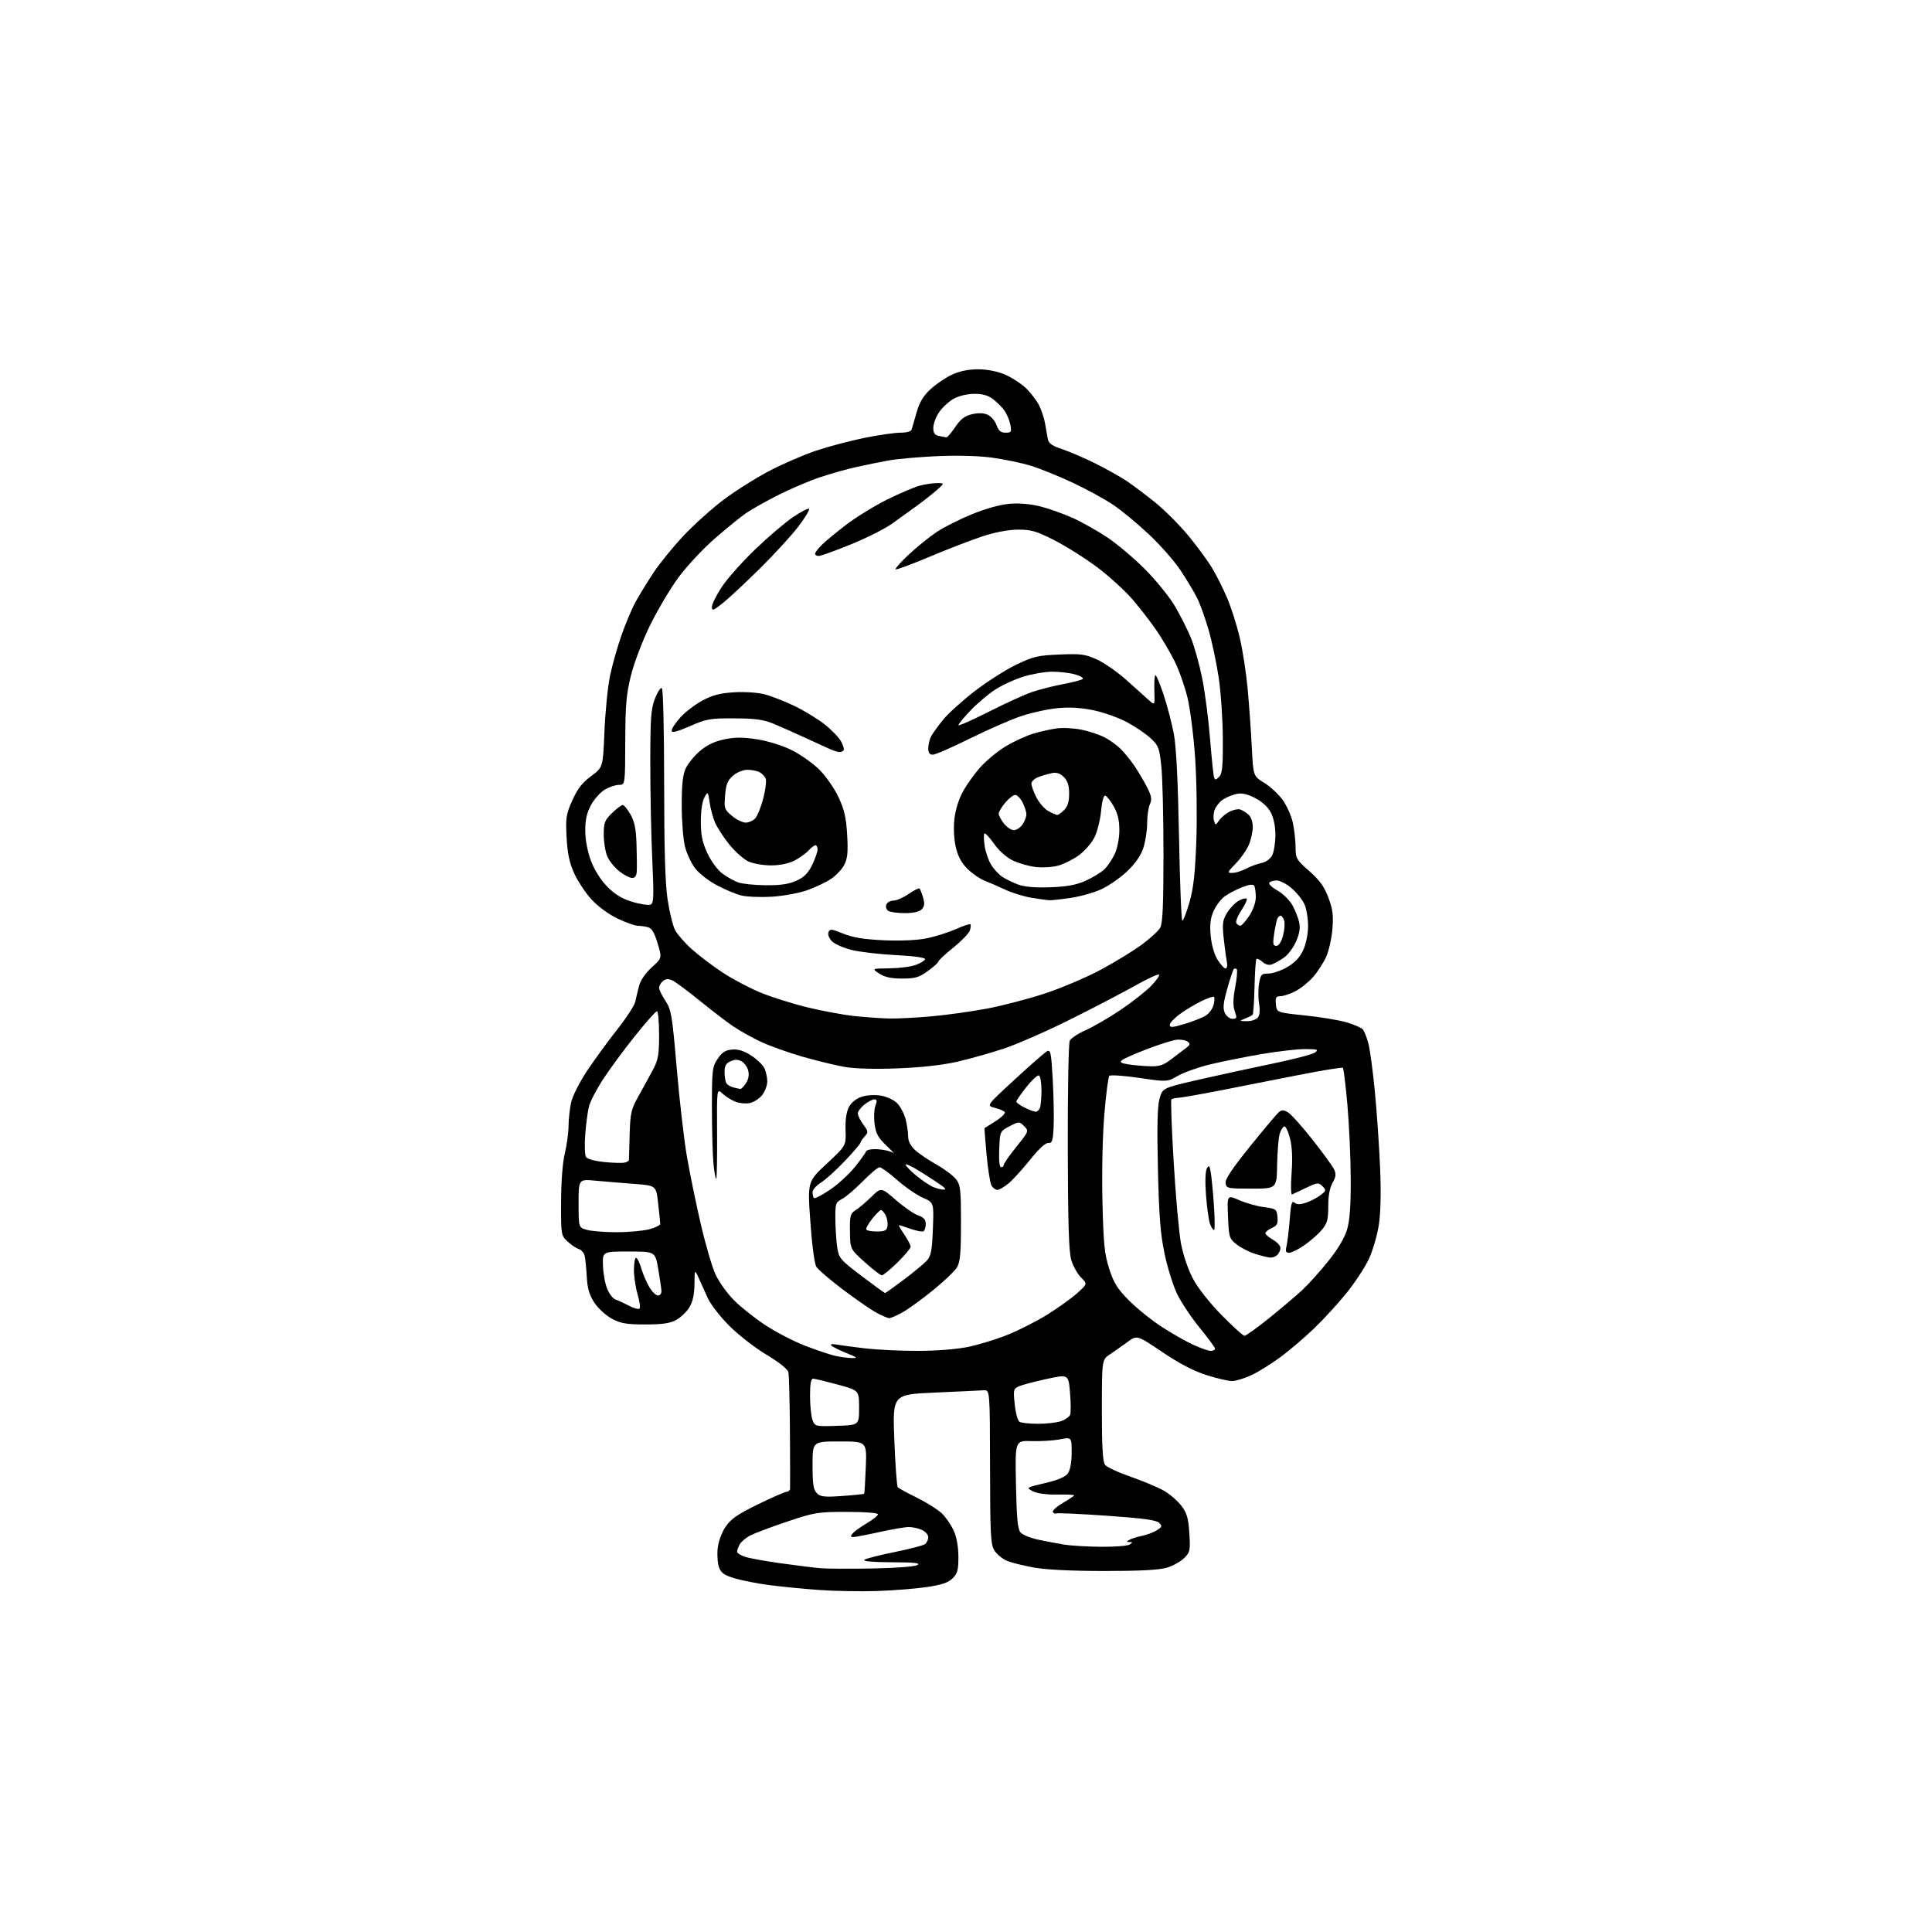 <?xml version="1.0" encoding="UTF-8" standalone="no"?>
<svg 
  version="1.1" 
  xmlns="http://www.w3.org/2000/svg" 
  xmlns:xlink="http://www.w3.org/1999/xlink" 
  xmlns:svg="http://www.w3.org/2000/svg"
  xmlns:rdf="http://www.w3.org/1999/02/22-rdf-syntax-ns#"
  xmlns:cc="http://creativecommons.org/ns#"
  xmlns:dc="http://purl.org/dc/elements/1.1/"
  viewBox="0 0 768 768"
  width="768"
  height="768"
>
<style>svg {background-color: white; }</style>"
<path stroke="none" fill="black" fill-rule="evenodd" d="M348.50,632.46C341.90,632.67 331.46,632.48 325.29,632.02C319.13,631.57 310.29,630.69 305.64,630.08C301.00,629.46 294.89,628.26 292.06,627.42C288.10,626.25 286.67,625.27 285.87,623.20C285.29,621.71 285.02,618.37 285.26,615.77C285.53,612.93 286.76,609.45 288.35,607.05C290.48,603.83 292.99,602.07 301.24,598.03C306.88,595.26 312.05,593.00 312.74,593.00C313.43,593.00 314.03,592.44 314.07,591.75C314.11,591.06 314.08,580.83 314.01,569.00C313.94,557.17 313.66,546.58 313.39,545.46C313.08,544.22 309.65,541.48 304.69,538.52C300.19,535.84 293.55,530.68 289.94,527.07C286.33,523.46 282.46,518.48 281.35,516.00C280.24,513.52 278.61,509.93 277.73,508.00C276.13,504.50 276.13,504.50 276.06,510.50C276.01,514.60 275.37,517.52 274.04,519.70C272.97,521.46 270.61,523.71 268.79,524.70C266.32,526.05 263.27,526.49 256.50,526.49C249.07,526.49 246.76,526.09 243.25,524.22C240.91,522.98 237.79,520.13 236.31,517.89C234.29,514.84 233.53,512.27 233.26,507.66C233.06,504.27 232.70,500.52 232.45,499.32C232.20,498.12 231.15,496.86 230.11,496.53C229.07,496.21 227.05,494.85 225.61,493.52C223.04,491.14 223.00,490.87 223.04,477.80C223.06,469.74 223.64,462.14 224.52,458.50C225.32,455.20 225.99,450.25 226.01,447.50C226.03,444.75 226.51,440.49 227.08,438.03C227.65,435.57 230.52,429.95 233.47,425.53C236.42,421.11 241.79,413.75 245.42,409.16C249.04,404.57 252.25,399.62 252.55,398.16C252.85,396.70 253.52,393.86 254.05,391.86C254.63,389.66 256.63,386.76 259.09,384.54C263.17,380.85 263.17,380.85 261.42,375.00C260.15,370.76 259.09,368.99 257.58,368.59C256.44,368.28 254.60,368.02 253.50,368.01C252.40,368.00 248.80,366.72 245.50,365.15C241.98,363.48 237.71,360.35 235.16,357.58C232.78,354.98 229.67,350.30 228.26,347.18C226.35,342.97 225.57,339.27 225.23,332.88C224.81,325.08 225.03,323.69 227.53,318.11C229.59,313.51 231.48,311.08 234.99,308.51C239.69,305.06 239.69,305.06 240.28,290.78C240.60,282.93 241.60,272.97 242.49,268.67C243.38,264.36 245.46,257.03 247.10,252.37C248.74,247.72 251.25,241.80 252.68,239.21C254.10,236.62 257.26,231.46 259.71,227.75C262.15,224.04 267.55,217.39 271.71,212.97C275.87,208.54 283.09,202.07 287.74,198.57C292.40,195.08 300.55,189.95 305.86,187.17C311.16,184.40 319.55,180.78 324.50,179.12C329.45,177.47 338.07,175.19 343.66,174.06C349.24,172.93 355.67,172.00 357.94,172.00C360.39,172.00 362.20,171.49 362.40,170.75C362.59,170.06 363.49,166.96 364.39,163.85C365.62,159.64 367.09,157.25 370.15,154.49C372.41,152.44 376.32,149.86 378.84,148.75C381.83,147.42 385.41,146.75 389.18,146.80C392.72,146.85 396.80,147.70 399.73,148.99C402.35,150.15 406.00,152.54 407.84,154.30C409.67,156.06 412.00,159.10 413.00,161.05C414.01,163.00 415.12,166.37 415.47,168.55C415.83,170.72 416.31,173.48 416.56,174.67C416.88,176.26 418.40,177.30 422.25,178.56C425.14,179.51 431.10,182.08 435.50,184.27C439.90,186.47 445.52,189.62 448.00,191.29C450.48,192.96 455.55,196.78 459.28,199.79C463.00,202.81 468.88,208.70 472.34,212.88C475.80,217.07 480.04,222.83 481.76,225.68C483.48,228.52 486.21,233.94 487.81,237.72C489.42,241.50 491.68,248.62 492.83,253.55C493.99,258.47 495.40,267.68 495.98,274.00C496.55,280.32 497.29,290.68 497.61,297.00C498.19,308.50 498.19,308.50 502.53,311.17C504.92,312.64 508.22,315.70 509.87,317.97C511.51,320.24 513.34,324.35 513.93,327.10C514.52,329.85 515.01,334.21 515.01,336.80C515.02,341.23 515.34,341.77 520.44,346.25C524.52,349.83 526.39,352.41 528.03,356.75C529.78,361.37 530.10,363.82 529.66,369.22C529.37,372.91 528.26,377.89 527.21,380.27C526.15,382.65 523.80,386.29 521.99,388.36C520.17,390.43 516.98,392.99 514.88,394.06C512.79,395.13 510.13,396.00 508.98,396.00C507.21,396.00 506.92,396.51 507.19,399.24C507.50,402.48 507.50,402.48 518.64,403.64C524.77,404.27 532.25,405.51 535.26,406.39C538.27,407.26 541.20,408.55 541.77,409.24C542.34,409.93 543.32,412.44 543.96,414.81C544.59,417.18 545.74,425.73 546.52,433.81C547.30,441.89 548.24,455.48 548.60,464.00C549.03,474.11 548.85,482.11 548.09,487.00C547.45,491.12 545.67,497.20 544.13,500.50C542.59,503.80 538.60,509.88 535.27,514.00C531.94,518.12 526.13,524.46 522.36,528.08C518.59,531.70 512.58,536.83 509.00,539.47C505.43,542.11 500.25,545.33 497.50,546.63C494.75,547.92 491.28,548.98 489.79,548.99C488.30,549.00 483.70,547.93 479.56,546.61C474.52,545.01 468.76,542.01 462.02,537.46C451.98,530.69 451.98,530.69 448.24,533.43C446.18,534.94 443.04,537.14 441.26,538.33C438.02,540.50 438.02,540.50 438.01,560.56C438.00,575.07 438.35,581.07 439.25,582.27C439.94,583.18 444.55,585.33 449.50,587.05C454.45,588.77 460.40,591.27 462.72,592.61C465.03,593.95 468.14,596.63 469.62,598.57C471.81,601.45 472.39,603.44 472.78,609.46C473.22,616.32 473.08,617.01 470.74,619.35C469.36,620.73 466.27,622.45 463.86,623.18C460.86,624.09 453.12,624.50 439.00,624.50C426.10,624.49 415.72,623.99 411.00,623.13C406.88,622.38 402.07,621.19 400.33,620.47C398.58,619.75 396.36,617.95 395.38,616.46C393.79,614.03 393.61,610.70 393.56,583.13C393.50,552.50 393.50,552.50 391.00,552.66C389.62,552.76 380.92,553.16 371.66,553.57C354.81,554.31 354.81,554.31 355.51,572.41C355.90,582.36 356.51,590.82 356.88,591.22C357.24,591.61 360.68,593.49 364.52,595.38C368.36,597.28 372.79,600.06 374.36,601.56C375.94,603.06 378.07,606.14 379.09,608.40C380.27,610.98 380.96,614.83 380.98,618.80C381.00,624.05 380.62,625.47 378.70,627.39C376.98,629.11 374.37,630.00 368.45,630.88C364.08,631.53 355.10,632.24 348.50,632.46zM346.65,623.50C355.80,623.34 363.60,622.75 364.65,622.14C366.05,621.32 363.57,621.05 354.55,621.03C347.36,621.01 342.98,620.64 343.55,620.09C344.07,619.59 349.45,618.20 355.50,616.99C361.55,615.78 367.06,614.34 367.75,613.78C368.44,613.21 369.00,611.98 369.00,611.04C369.00,610.09 367.85,608.80 366.45,608.16C365.05,607.52 362.69,607.01 361.20,607.02C359.72,607.03 354.47,607.93 349.55,609.02C344.63,610.11 339.96,611.00 339.18,611.00C338.05,611.00 338.00,610.70 338.96,609.55C339.63,608.75 342.16,606.93 344.58,605.50C347.01,604.08 349.00,602.48 349.00,601.96C349.00,601.40 343.87,601.00 336.70,601.00C325.09,601.00 323.77,601.21 312.94,604.85C306.63,606.97 300.03,609.45 298.26,610.36C296.50,611.27 294.60,612.89 294.03,613.94C293.46,615.00 293.00,616.31 293.00,616.86C293.00,617.40 294.46,618.31 296.25,618.88C298.04,619.45 304.45,620.61 310.50,621.45C316.55,622.28 323.52,623.16 326.00,623.38C328.48,623.61 337.77,623.66 346.65,623.50zM437.50,614.87C443.00,614.92 448.18,614.53 449.00,614.00C450.33,613.14 450.33,613.03 449.00,612.98C447.67,612.94 447.67,612.84 449.00,612.08C449.82,611.61 452.07,610.91 454.00,610.52C455.93,610.12 458.56,609.13 459.87,608.30C461.95,606.98 462.05,606.63 460.76,605.33C459.68,604.25 454.20,603.51 439.91,602.52C429.25,601.78 420.22,601.37 419.83,601.60C419.45,601.84 418.87,601.60 418.54,601.07C418.22,600.54 419.99,598.92 422.48,597.46C424.96,596.00 427.00,594.63 427.00,594.41C427.00,594.19 423.92,594.05 420.14,594.11C415.93,594.18 412.23,593.66 410.55,592.78C407.83,591.35 407.87,591.33 415.43,589.55C420.66,588.32 423.52,587.09 424.53,585.65C425.44,584.36 426.00,581.20 426.00,577.41C426.00,571.26 426.00,571.26 421.25,572.17C418.64,572.67 413.57,572.98 410.00,572.86C403.50,572.65 403.50,572.65 403.86,590.08C404.14,603.78 404.54,607.86 405.72,609.20C406.55,610.14 409.73,611.43 412.80,612.06C415.86,612.70 420.43,613.57 422.94,613.99C425.45,614.42 432.00,614.81 437.50,614.87zM334.83,594.67C339.46,594.35 343.37,593.95 343.51,593.79C343.66,593.63 343.95,588.89 344.17,583.25C344.57,573.00 344.57,573.00 333.79,573.00C323.00,573.00 323.00,573.00 323.00,582.43C323.00,589.98 323.34,592.20 324.71,593.56C326.15,595.01 327.71,595.18 334.83,594.67zM332.74,566.79C341.50,566.50 341.50,566.50 341.50,559.60C341.50,552.69 341.50,552.69 333.00,550.39C328.32,549.13 323.94,548.07 323.25,548.05C322.37,548.01 322.00,550.03 322.00,554.93C322.00,558.75 322.45,563.04 322.99,564.47C323.97,567.04 324.11,567.07 332.74,566.79zM412.60,565.98C415.96,565.99 420.08,565.52 421.77,564.93C423.46,564.34 425.09,563.20 425.40,562.39C425.71,561.58 425.69,557.63 425.35,553.60C424.73,546.28 424.73,546.28 416.11,548.15C411.38,549.18 406.43,550.48 405.11,551.05C402.85,552.03 402.76,552.42 403.37,558.24C403.72,561.62 404.57,564.74 405.25,565.18C405.94,565.61 409.25,565.98 412.60,565.98zM338.50,539.85C341.14,539.89 340.89,539.65 336.50,537.88C333.75,536.77 331.06,535.43 330.53,534.91C329.92,534.31 330.65,534.15 332.53,534.49C334.16,534.77 339.31,535.46 343.97,536.01C348.63,536.55 357.99,537.00 364.77,537.00C372.03,537.00 380.25,536.36 384.79,535.43C389.03,534.56 396.18,532.37 400.67,530.55C405.17,528.73 412.24,525.12 416.38,522.54C420.53,519.96 425.81,516.17 428.11,514.12C432.31,510.40 432.31,510.40 429.72,507.81C428.30,506.39 426.56,503.27 425.84,500.86C424.88,497.63 424.52,486.06 424.46,456.00C424.41,433.73 424.76,414.70 425.24,413.71C425.72,412.73 428.58,410.83 431.59,409.50C434.61,408.17 440.81,404.56 445.38,401.50C449.94,398.43 455.41,394.14 457.52,391.98C459.64,389.81 461.09,387.76 460.75,387.42C460.41,387.08 456.16,389.04 451.31,391.77C446.46,394.51 434.84,400.56 425.49,405.23C416.15,409.89 404.23,415.12 399.00,416.85C393.77,418.58 385.45,420.92 380.50,422.06C374.78,423.37 366.18,424.33 356.91,424.69C347.78,425.05 339.85,424.83 335.73,424.11C332.11,423.48 324.58,421.65 319.02,420.05C313.45,418.45 306.00,415.79 302.47,414.13C298.93,412.48 293.89,409.65 291.27,407.86C288.65,406.06 282.68,401.48 278.00,397.67C273.32,393.87 268.50,390.30 267.28,389.73C265.67,388.99 264.64,389.05 263.53,389.98C262.69,390.67 262.00,391.87 262.00,392.64C262.00,393.41 263.13,395.76 264.52,397.85C266.84,401.35 267.20,403.51 269.01,424.66C270.10,437.31 271.91,453.02 273.03,459.58C274.16,466.14 276.62,478.18 278.51,486.34C280.40,494.51 283.05,503.62 284.41,506.58C285.77,509.55 289.12,514.21 291.86,516.95C294.60,519.69 300.27,524.18 304.46,526.91C308.65,529.65 315.67,533.27 320.06,534.96C324.45,536.65 329.72,538.43 331.77,538.92C333.82,539.40 336.85,539.82 338.50,539.85zM481.25,536.99C482.21,537.00 483.00,536.61 483.00,536.14C483.00,535.67 480.28,531.95 476.96,527.89C473.63,523.83 469.60,517.80 467.99,514.50C466.38,511.20 464.12,504.00 462.96,498.50C461.29,490.62 460.73,483.47 460.29,464.76C459.90,447.88 460.08,439.79 460.93,436.76C462.12,432.50 462.12,432.50 476.31,429.24C484.11,427.44 497.37,424.56 505.77,422.83C514.17,421.10 521.82,419.10 522.77,418.37C524.26,417.24 523.73,417.06 518.88,417.03C515.79,417.01 507.91,417.91 501.38,419.03C494.85,420.15 485.68,421.99 481.00,423.12C476.32,424.26 470.58,426.30 468.23,427.65C463.95,430.11 463.95,430.11 452.85,428.48C446.75,427.58 441.40,427.22 440.97,427.67C440.54,428.13 439.64,435.10 438.97,443.17C438.28,451.61 437.97,466.24 438.24,477.67C438.65,494.61 439.04,498.51 440.95,504.42C442.79,510.12 444.21,512.37 448.92,517.08C452.08,520.24 457.88,524.90 461.82,527.45C465.75,530.00 471.34,533.18 474.24,534.53C477.13,535.88 480.29,536.98 481.25,536.99zM494.72,531.00C495.29,531.00 499.75,527.79 504.63,523.87C509.51,519.94 515.47,514.88 517.87,512.62C520.28,510.35 524.88,505.23 528.09,501.22C531.82,496.58 534.49,492.08 535.47,488.79C536.56,485.11 536.98,479.34 536.94,468.57C536.90,460.28 536.31,447.09 535.62,439.26C534.93,431.43 534.12,424.78 533.82,424.49C533.53,424.19 525.46,425.51 515.89,427.40C506.33,429.30 492.20,432.08 484.50,433.58C476.80,435.08 469.52,436.35 468.33,436.40C467.14,436.46 465.93,436.74 465.64,437.03C465.35,437.32 465.76,448.57 466.56,462.03C467.36,475.49 468.66,489.99 469.45,494.26C470.29,498.77 472.28,504.64 474.19,508.26C476.15,511.96 480.79,517.86 485.59,522.75C490.04,527.29 494.15,531.00 494.72,531.00zM353.50,524.00C352.93,524.00 350.68,523.04 348.49,521.87C346.29,520.69 340.29,516.56 335.15,512.68C330.01,508.80 325.22,504.70 324.52,503.56C323.77,502.36 322.77,494.87 322.12,485.60C321.00,469.70 321.00,469.70 328.67,462.56C336.34,455.41 336.34,455.41 336.12,449.26C335.98,445.28 336.44,442.04 337.43,440.13C338.39,438.27 340.28,436.73 342.50,436.00C344.59,435.31 347.74,435.12 350.18,435.53C352.46,435.92 355.34,437.25 356.58,438.49C357.82,439.73 359.32,442.49 359.91,444.62C360.50,446.76 360.99,449.88 360.99,451.56C361.00,453.62 361.91,455.46 363.75,457.16C365.26,458.56 369.08,461.14 372.22,462.91C375.37,464.67 378.86,467.28 379.97,468.69C381.80,471.02 382.00,472.72 382.00,486.23C382.00,498.24 381.68,501.71 380.38,503.85C379.50,505.31 375.16,509.43 370.76,513.00C366.35,516.58 360.90,520.51 358.64,521.75C356.38,522.99 354.07,524.00 353.50,524.00zM254.22,520.18C254.62,519.78 254.28,517.26 253.47,514.57C252.66,511.88 252.00,507.50 252.00,504.84C252.00,502.18 252.38,500.00 252.84,500.00C253.30,500.00 254.25,501.91 254.94,504.25C255.63,506.59 257.09,509.96 258.18,511.75C259.27,513.54 260.80,515.00 261.58,515.00C262.36,515.00 262.97,514.21 262.94,513.25C262.90,512.29 262.33,508.35 261.67,504.50C260.45,497.50 260.45,497.50 249.98,497.50C239.50,497.50 239.50,497.50 239.69,503.13C239.79,506.22 240.55,510.39 241.39,512.39C242.23,514.39 243.72,516.28 244.70,516.60C245.69,516.91 248.07,518.01 250.00,519.03C251.93,520.06 253.82,520.57 254.22,520.18zM351.83,514.00C352.05,514.00 355.44,511.58 359.37,508.62C363.29,505.66 367.39,502.25 368.48,501.04C370.11,499.22 370.52,497.04 370.84,488.43C371.23,478.03 371.23,478.03 366.86,476.13C364.46,475.09 359.89,471.93 356.69,469.12C353.50,466.30 350.33,464.00 349.66,464.00C348.98,464.00 345.97,466.51 342.97,469.58C339.96,472.64 336.26,475.81 334.75,476.60C332.15,477.97 332.00,478.42 332.07,484.78C332.11,488.47 332.45,493.50 332.82,495.95C333.46,500.12 334.05,500.81 342.47,507.20C347.40,510.94 351.61,514.00 351.83,514.00zM350.52,506.96C349.96,506.94 346.90,504.58 343.73,501.71C337.96,496.50 337.96,496.50 337.87,489.53C337.78,483.24 338.01,482.41 340.14,481.06C341.44,480.23 344.25,477.84 346.39,475.75C350.29,471.95 350.29,471.95 356.11,477.02C359.31,479.80 363.30,482.56 364.97,483.14C367.18,483.91 368.00,484.83 368.00,486.54C368.00,487.83 367.60,489.13 367.11,489.43C366.62,489.74 364.31,489.31 361.98,488.49C359.65,487.67 357.56,487.00 357.34,487.00C357.11,487.00 358.07,488.68 359.46,490.73C360.86,492.78 362.00,494.97 362.00,495.58C362.00,496.20 359.65,499.02 356.77,501.85C353.89,504.68 351.08,506.98 350.52,506.96zM505.05,499.93C504.20,499.89 501.48,499.23 499.00,498.45C496.52,497.68 493.15,495.95 491.50,494.62C488.65,492.31 488.48,491.75 488.15,483.59C487.79,474.98 487.79,474.98 492.65,477.10C495.32,478.26 499.75,479.51 502.50,479.86C507.25,480.47 507.52,480.66 507.81,483.74C508.07,486.41 507.67,487.19 505.56,488.15C504.15,488.80 503.00,489.72 503.00,490.21C503.00,490.69 504.35,491.86 505.99,492.80C507.64,493.73 508.99,495.20 508.99,496.05C509.00,496.90 508.46,498.14 507.80,498.80C507.14,499.46 505.90,499.97 505.05,499.93zM512.45,498.00C511.12,498.00 510.91,497.43 511.43,495.25C511.79,493.74 512.36,489.01 512.68,484.73C513.15,478.42 513.51,477.18 514.59,478.08C515.56,478.88 516.81,478.88 519.21,478.07C521.02,477.46 523.59,476.12 524.93,475.09C527.20,473.34 527.25,473.11 525.70,471.55C524.15,470.00 523.71,470.04 519.27,472.14C516.65,473.38 514.11,474.59 513.63,474.82C513.15,475.06 513.06,471.28 513.42,466.37C513.86,460.39 513.65,455.87 512.79,452.50C512.08,449.75 511.05,447.62 510.50,447.77C509.95,447.92 509.13,449.27 508.68,450.77C508.23,452.27 507.78,457.77 507.68,463.00C507.50,472.50 507.50,472.50 497.50,472.50C487.98,472.50 487.48,472.39 487.19,470.32C486.97,468.78 489.85,464.45 496.89,455.73C502.40,448.90 507.57,442.77 508.38,442.10C509.53,441.14 510.30,441.16 512.02,442.19C513.22,442.91 517.58,447.77 521.71,453.00C525.84,458.23 529.72,463.56 530.32,464.85C531.19,466.71 531.06,467.83 529.71,470.19C528.59,472.13 528.00,475.35 528.00,479.50C528.00,484.88 527.60,486.32 525.38,488.95C523.95,490.66 520.83,493.40 518.45,495.03C516.08,496.66 513.38,498.00 512.45,498.00zM245.00,489.83C249.68,489.83 255.53,489.31 258.00,488.67C260.48,488.03 262.48,487.05 262.46,486.50C262.44,485.95 262.07,482.30 261.63,478.39C260.83,471.28 260.83,471.28 252.16,470.62C247.40,470.26 240.46,469.68 236.75,469.34C230.00,468.71 230.00,468.71 230.00,478.33C230.00,487.94 230.00,487.94 233.25,488.88C235.04,489.40 240.32,489.82 245.00,489.83zM348.67,489.53C351.84,489.51 352.55,489.12 352.81,487.30C352.98,486.09 352.63,484.18 352.03,483.05C351.42,481.92 350.61,481.00 350.21,481.00C349.82,481.00 348.24,482.58 346.70,484.51C345.16,486.44 344.11,488.37 344.37,488.79C344.63,489.22 346.57,489.55 348.67,489.53zM482.59,489.00C482.24,489.00 481.53,487.89 481.01,486.54C480.50,485.18 479.78,480.07 479.41,475.18C479.00,469.82 479.13,465.59 479.73,464.52C480.58,463.00 480.81,463.24 481.31,466.12C481.62,467.98 482.19,473.89 482.56,479.25C482.93,484.61 482.95,489.00 482.59,489.00zM329.82,473.02C332.94,470.94 337.38,466.91 339.68,464.06C341.99,461.22 344.04,458.37 344.25,457.74C344.48,457.05 346.40,456.69 349.05,456.85C351.48,456.99 354.18,457.65 355.06,458.30C355.93,458.96 354.77,457.70 352.46,455.50C349.05,452.24 348.16,450.62 347.66,446.76C347.32,444.15 347.47,440.89 348.00,439.51C348.72,437.60 348.63,437.00 347.61,437.00C346.87,437.00 345.08,437.93 343.63,439.07C342.19,440.21 341.00,441.81 341.00,442.61C341.00,443.42 341.98,445.40 343.17,447.02C345.21,449.78 345.24,450.07 343.67,451.81C342.75,452.83 342.00,453.96 342.00,454.33C342.00,454.70 339.22,457.93 335.83,461.52C332.43,465.11 328.16,468.98 326.33,470.11C324.50,471.24 323.00,472.95 323.00,473.91C323.00,474.88 323.26,475.92 323.57,476.24C323.89,476.55 326.70,475.11 329.82,473.02zM375.00,472.89C376.10,472.91 375.97,472.52 374.50,471.41C373.40,470.59 369.69,468.14 366.25,465.98C362.81,463.81 360.00,462.45 360.00,462.95C360.00,463.46 361.94,465.45 364.30,467.39C366.67,469.33 369.71,471.36 371.05,471.90C372.40,472.43 374.18,472.88 375.00,472.89zM396.46,473.00C395.70,473.00 394.63,472.18 394.10,471.19C393.57,470.19 392.70,464.68 392.17,458.94C391.65,453.20 391.28,448.48 391.36,448.46C391.44,448.44 393.46,447.16 395.86,445.62C398.26,444.08 399.84,442.45 399.36,441.99C398.89,441.53 397.06,440.78 395.30,440.33C392.10,439.50 392.10,439.50 403.30,429.18C409.46,423.50 415.24,418.44 416.15,417.93C417.63,417.11 417.87,418.28 418.48,429.26C418.85,435.99 419.01,444.43 418.83,448.00C418.55,453.52 418.23,454.48 416.71,454.35C415.60,454.26 412.87,456.77 409.55,460.94C406.59,464.65 402.75,468.87 401.01,470.34C399.27,471.80 397.22,473.00 396.46,473.00zM284.72,468.61C284.48,468.85 284.00,466.27 283.64,462.88C283.29,459.48 283.00,449.41 283.00,440.50C283.00,425.29 283.14,424.09 285.28,420.90C287.03,418.29 288.37,417.43 291.03,417.21C293.46,417.01 295.74,417.73 298.67,419.63C300.96,421.12 303.32,423.41 303.92,424.72C304.51,426.02 305.00,428.36 305.00,429.91C305.00,431.46 304.09,433.88 302.99,435.29C301.88,436.70 299.71,438.12 298.16,438.46C296.61,438.80 294.03,438.58 292.42,437.97C290.82,437.37 288.47,435.90 287.22,434.73C284.94,432.59 284.94,432.59 285.05,450.38C285.11,460.17 284.96,468.37 284.72,468.61zM397.96,464.00C398.53,464.00 399.00,463.58 399.00,463.07C399.00,462.55 401.26,459.31 404.03,455.87C409.00,449.67 409.03,449.59 407.11,447.66C405.18,445.74 405.13,445.74 401.33,447.70C397.50,449.69 397.50,449.69 397.21,456.84C397.02,461.34 397.30,464.00 397.96,464.00zM248.25,462.16C249.21,461.95 250.00,461.48 250.01,461.13C250.02,460.79 250.15,456.23 250.30,451.00C250.55,442.33 250.87,440.98 253.94,435.50C255.79,432.20 258.36,427.51 259.65,425.08C261.63,421.35 262.00,419.20 262.00,411.33C262.00,406.20 261.61,402.00 261.14,402.00C260.66,402.00 256.76,406.39 252.47,411.75C248.17,417.11 242.49,424.82 239.83,428.87C237.18,432.92 234.61,437.87 234.11,439.87C233.61,441.87 232.95,446.88 232.64,451.00C232.32,455.12 232.46,459.13 232.93,459.89C233.44,460.71 236.40,461.55 240.15,461.92C243.64,462.28 247.29,462.38 248.25,462.16zM411.64,441.94C412.27,441.97 413.06,441.29 413.39,440.42C413.73,439.55 414.00,436.42 414.00,433.48C414.00,430.53 413.57,427.85 413.05,427.53C412.52,427.21 410.27,429.24 408.05,432.06C405.82,434.88 404.00,437.51 404.00,437.91C404.00,438.31 405.46,439.37 407.25,440.25C409.04,441.14 411.01,441.90 411.64,441.94zM294.23,432.88C294.63,432.95 295.66,431.92 296.52,430.61C297.53,429.07 297.85,427.27 297.43,425.58C297.07,424.13 295.86,422.46 294.76,421.87C293.32,421.10 292.07,421.10 290.37,421.88C288.57,422.70 288.00,423.75 288.02,426.23C288.02,428.03 288.36,430.01 288.77,430.63C289.17,431.26 290.40,431.99 291.50,432.27C292.60,432.54 293.83,432.82 294.23,432.88zM457.11,423.86C460.74,423.97 462.50,423.41 465.34,421.25C467.33,419.74 469.98,417.73 471.23,416.78C473.18,415.31 473.29,414.92 472.00,414.00C471.18,413.42 469.15,413.13 467.50,413.35C465.85,413.58 460.68,415.23 456.00,417.02C451.32,418.80 446.86,420.77 446.08,421.38C444.96,422.27 445.47,422.62 448.58,423.11C450.74,423.44 454.58,423.78 457.11,423.86zM471.07,406.98C474.40,405.97 478.17,404.46 479.44,403.63C480.71,402.80 482.06,400.91 482.43,399.44C482.80,397.97 482.87,396.54 482.60,396.27C482.33,395.99 480.09,396.75 477.63,397.94C475.17,399.13 471.33,401.43 469.08,403.06C466.84,404.68 465.00,406.64 465.00,407.41C465.00,408.57 466.07,408.49 471.07,406.98zM495.63,405.94C497.35,405.97 499.30,405.34 499.97,404.53C500.76,403.58 500.95,401.67 500.51,399.03C500.13,396.82 500.13,393.20 500.50,391.00C501.12,387.35 501.44,387.00 504.25,387.00C505.94,387.00 509.32,385.83 511.75,384.40C514.80,382.62 516.77,380.51 518.07,377.65C519.14,375.30 519.97,371.21 519.98,368.22C519.99,365.31 519.39,361.48 518.65,359.70C517.91,357.92 515.64,355.01 513.61,353.23C511.59,351.46 508.85,350.00 507.52,350.00C506.20,350.00 504.86,350.42 504.54,350.93C504.23,351.44 505.72,352.84 507.87,354.05C510.01,355.25 512.67,357.87 513.77,359.87C514.88,361.87 516.09,364.94 516.46,366.70C516.93,368.91 516.54,371.26 515.19,374.29C514.13,376.71 511.96,379.58 510.38,380.68C508.79,381.78 506.65,382.98 505.61,383.36C504.42,383.79 503.01,383.42 501.85,382.36C500.83,381.44 499.75,380.92 499.46,381.20C499.17,381.49 498.83,386.49 498.69,392.31C498.56,398.12 498.22,403.11 497.94,403.39C497.66,403.68 496.32,404.35 494.96,404.89C492.55,405.85 492.56,405.87 495.63,405.94zM353.50,404.87C356.80,404.94 364.45,404.54 370.50,403.99C376.55,403.44 386.40,402.06 392.40,400.93C398.39,399.80 408.69,397.11 415.28,394.95C421.87,392.78 431.87,388.54 437.50,385.52C443.13,382.50 450.47,378.02 453.81,375.56C457.15,373.10 460.47,370.06 461.19,368.80C462.18,367.06 462.50,359.92 462.50,339.50C462.50,324.65 462.12,308.92 461.64,304.54C460.86,297.20 460.51,296.33 457.29,293.37C455.37,291.61 451.15,288.76 447.91,287.03C444.68,285.31 438.76,283.21 434.76,282.36C429.80,281.32 425.28,281.04 420.50,281.49C416.65,281.85 410.12,283.27 406.00,284.65C401.88,286.02 392.67,290.04 385.55,293.58C378.43,297.11 371.79,300.00 370.80,300.00C369.53,300.00 369.00,299.24 369.00,297.43C369.00,296.02 369.52,293.89 370.16,292.68C370.79,291.48 372.93,288.52 374.91,286.09C376.88,283.66 382.50,278.59 387.38,274.81C392.27,271.04 399.69,266.29 403.88,264.27C410.70,260.97 412.51,260.54 421.16,260.18C429.80,259.82 431.40,260.04 436.18,262.23C439.13,263.57 444.45,267.32 448.02,270.54C451.58,273.76 455.53,277.30 456.78,278.41C459.06,280.41 459.06,280.41 458.88,274.69C458.77,271.55 458.94,268.73 459.24,268.42C459.55,268.12 461.00,271.51 462.48,275.94C463.96,280.38 465.82,287.50 466.62,291.76C467.59,296.95 468.26,310.44 468.68,332.75C469.02,351.04 469.61,366.00 470.00,366.00C470.39,366.00 471.65,362.74 472.81,358.75C474.40,353.27 475.07,347.34 475.55,334.50C475.89,325.15 475.70,310.30 475.10,301.50C474.51,292.70 473.13,281.79 472.03,277.25C470.93,272.72 468.61,266.19 466.88,262.75C465.14,259.31 461.99,253.94 459.87,250.82C457.75,247.69 453.53,242.20 450.49,238.62C447.45,235.04 441.04,229.16 436.23,225.55C431.43,221.95 423.73,217.09 419.12,214.75C411.91,211.09 409.89,210.51 404.62,210.54C400.79,210.57 395.48,211.58 390.42,213.25C385.98,214.72 376.53,218.37 369.42,221.36C362.32,224.36 356.27,226.59 356.00,226.31C355.73,226.04 358.14,223.35 361.37,220.33C364.61,217.32 369.57,213.31 372.41,211.43C375.25,209.54 381.58,206.36 386.48,204.37C391.95,202.14 397.72,200.55 401.45,200.25C405.27,199.94 409.82,200.35 413.71,201.35C417.11,202.22 422.87,204.28 426.51,205.93C430.15,207.58 436.27,211.02 440.11,213.58C443.95,216.13 450.67,221.79 455.03,226.15C459.39,230.51 464.76,237.11 466.95,240.81C469.15,244.51 472.07,250.28 473.43,253.63C474.79,256.99 476.80,264.18 477.89,269.62C478.98,275.05 480.38,285.80 481.00,293.50C481.62,301.20 482.34,308.14 482.60,308.93C483.00,310.14 483.31,310.12 484.62,308.81C485.88,307.55 486.16,304.67 486.10,293.60C486.06,286.08 485.32,275.20 484.46,269.41C483.60,263.62 481.79,255.05 480.43,250.37C479.08,245.69 477.02,239.98 475.86,237.68C474.71,235.38 471.78,230.50 469.36,226.83C466.94,223.17 461.30,216.73 456.82,212.52C452.35,208.31 445.99,203.03 442.69,200.79C439.39,198.55 432.15,194.58 426.59,191.96C421.04,189.35 413.47,186.28 409.78,185.15C406.08,184.01 399.10,182.55 394.28,181.91C388.94,181.19 380.41,180.97 372.50,181.33C365.35,181.66 356.80,182.41 353.50,182.99C350.20,183.58 344.35,184.76 340.50,185.63C336.65,186.49 330.12,188.32 326.00,189.70C321.88,191.07 314.45,194.23 309.51,196.71C304.56,199.20 298.71,202.49 296.51,204.02C294.30,205.54 288.70,210.10 284.06,214.15C279.43,218.19 272.98,225.10 269.73,229.50C266.49,233.90 261.41,242.45 258.44,248.50C255.38,254.75 252.08,263.39 250.82,268.50C248.96,275.99 248.58,280.38 248.55,294.75C248.50,312.00 248.50,312.00 246.00,312.00C244.62,312.01 242.06,312.89 240.29,313.96C238.53,315.04 236.07,317.85 234.83,320.21C233.19,323.35 232.60,326.11 232.66,330.50C232.70,334.16 233.62,338.80 235.00,342.41C236.40,346.06 238.90,349.95 241.55,352.61C244.63,355.68 247.44,357.36 251.48,358.54C254.57,359.44 257.77,359.92 258.59,359.60C259.87,359.11 259.97,356.61 259.29,341.77C258.85,332.27 258.50,315.05 258.50,303.50C258.50,285.52 258.76,281.82 260.34,277.74C261.34,275.13 262.58,273.24 263.09,273.55C263.61,273.88 264.00,289.91 264.01,311.31C264.01,337.49 264.42,351.18 265.37,357.54C266.12,362.51 267.45,367.96 268.32,369.66C269.20,371.35 272.20,374.79 274.99,377.30C277.78,379.81 283.31,384.00 287.28,386.62C291.25,389.23 298.12,392.85 302.55,394.66C306.97,396.46 315.40,399.10 321.28,400.52C327.16,401.93 335.46,403.46 339.73,403.91C344.01,404.36 350.20,404.79 353.50,404.87zM489.93,405.00C491.68,405.00 491.78,404.68 490.84,401.97C490.08,399.78 490.13,397.13 491.01,392.43C491.69,388.84 491.96,385.63 491.62,385.29C491.28,384.95 490.76,384.91 490.46,385.21C490.16,385.51 488.99,389.02 487.86,393.01C486.27,398.65 486.05,400.81 486.88,402.64C487.48,403.96 488.83,405.00 489.93,405.00zM358.60,388.99C354.20,388.99 351.67,388.43 349.50,387.00C346.50,385.01 346.50,385.01 353.50,384.93C357.35,384.89 362.05,384.29 363.94,383.61C365.83,382.92 367.53,381.90 367.72,381.33C367.94,380.68 363.69,380.07 356.28,379.69C349.80,379.35 341.86,378.43 338.63,377.64C335.40,376.85 331.85,375.30 330.74,374.19C329.58,373.02 328.98,371.50 329.33,370.59C329.87,369.18 330.53,369.24 335.22,371.14C339.04,372.69 343.48,373.41 351.26,373.77C357.71,374.06 364.47,373.77 368.16,373.05C371.54,372.38 376.78,370.74 379.81,369.41C382.83,368.07 385.50,367.17 385.75,367.41C385.99,367.65 385.89,368.76 385.54,369.87C385.19,370.98 382.22,374.05 378.95,376.69C375.68,379.34 373.01,381.83 373.00,382.24C373.00,382.65 371.13,384.34 368.85,385.99C365.31,388.56 363.80,389.00 358.60,388.99zM487.20,385.00C487.82,385.00 487.98,383.71 487.61,381.75C487.28,379.96 486.72,375.72 486.37,372.33C485.84,367.11 486.06,365.63 487.84,362.77C488.99,360.90 491.07,358.76 492.46,358.02C493.86,357.27 495.26,356.92 495.57,357.24C495.89,357.56 494.95,359.63 493.48,361.85C492.01,364.07 491.10,366.36 491.46,366.94C491.82,367.52 492.54,368.00 493.04,368.00C493.55,368.00 495.15,366.22 496.59,364.05C498.15,361.69 499.20,358.70 499.20,356.62C499.20,354.70 498.91,352.66 498.56,352.09C498.13,351.40 496.50,351.61 493.71,352.71C491.39,353.62 488.31,355.24 486.85,356.30C485.39,357.36 483.42,359.97 482.46,362.09C481.16,364.97 480.86,367.48 481.26,371.95C481.59,375.56 482.67,379.36 483.98,381.47C485.18,383.41 486.63,385.00 487.20,385.00zM507.35,376.00C508.34,376.00 509.32,374.51 510.01,371.95C510.61,369.72 510.82,367.02 510.48,365.95C510.14,364.88 509.49,364.00 509.04,364.00C508.59,364.00 507.98,364.62 507.69,365.37C507.40,366.13 506.85,368.83 506.47,371.37C505.89,375.21 506.04,376.00 507.35,376.00zM359.68,362.98C356.83,362.98 353.87,362.57 353.10,362.09C352.34,361.60 351.99,360.48 352.32,359.60C352.66,358.72 353.94,358.00 355.16,358.00C356.39,358.00 359.11,356.81 361.21,355.35C363.32,353.89 365.27,352.93 365.55,353.22C365.83,353.50 366.47,355.14 366.96,356.86C367.64,359.23 367.49,360.36 366.36,361.50C365.40,362.45 362.97,362.99 359.68,362.98zM417.00,357.86C416.18,357.81 413.02,357.36 410.00,356.87C406.98,356.37 402.25,354.91 399.50,353.62C396.75,352.33 393.06,350.72 391.30,350.04C389.54,349.36 386.55,347.30 384.66,345.46C382.30,343.16 380.84,340.52 379.99,336.94C379.24,333.84 378.99,329.35 379.37,325.77C379.75,322.11 381.06,317.82 382.75,314.72C384.26,311.94 387.44,307.50 389.81,304.87C392.18,302.23 396.68,298.54 399.81,296.66C402.94,294.79 407.75,292.56 410.50,291.71C413.25,290.86 417.55,289.88 420.05,289.55C422.56,289.21 427.06,289.46 430.05,290.09C433.05,290.73 437.07,292.06 439.00,293.06C440.93,294.05 443.71,296.01 445.19,297.42C446.68,298.83 449.20,301.90 450.81,304.24C452.41,306.58 454.73,310.48 455.96,312.90C457.77,316.47 457.98,317.74 457.09,319.69C456.49,321.01 456.00,324.47 456.00,327.37C456.00,330.27 455.29,334.72 454.43,337.25C453.40,340.28 451.16,343.44 447.90,346.50C445.17,349.05 440.57,352.22 437.69,353.54C434.80,354.86 429.30,356.40 425.47,356.95C421.64,357.51 417.82,357.92 417.00,357.86zM306.57,356.47C302.13,356.72 296.75,356.49 294.62,355.95C292.48,355.42 288.10,353.57 284.89,351.86C281.67,350.15 277.82,347.14 276.33,345.18C274.83,343.22 273.02,339.36 272.30,336.59C271.59,333.83 271.00,326.44 271.00,320.18C271.00,311.74 271.42,307.92 272.63,305.37C273.53,303.48 276.06,300.39 278.26,298.51C280.98,296.18 284.05,294.71 287.88,293.91C292.14,293.02 295.29,293.01 300.90,293.88C305.14,294.53 310.98,296.34 314.60,298.12C318.06,299.83 323.02,303.31 325.61,305.86C328.25,308.46 331.63,313.29 333.29,316.83C335.64,321.83 336.36,324.98 336.76,331.88C337.15,338.77 336.91,341.28 335.60,343.81C334.69,345.57 332.27,348.12 330.22,349.47C328.17,350.83 323.83,352.85 320.57,353.98C317.31,355.10 311.01,356.22 306.57,356.47zM417.50,352.70C424.14,352.46 427.81,351.79 431.49,350.14C434.23,348.91 437.55,346.91 438.87,345.70C440.19,344.49 442.09,341.70 443.11,339.50C444.19,337.15 444.96,333.23 444.96,330.00C444.97,326.14 444.30,323.33 442.73,320.58C441.51,318.42 440.00,316.49 439.40,316.29C438.71,316.07 438.07,318.37 437.69,322.42C437.36,326.00 436.15,330.74 435.01,332.97C433.88,335.20 431.09,338.37 428.82,340.02C426.55,341.66 422.85,343.50 420.60,344.11C418.34,344.72 414.31,344.96 411.63,344.64C408.96,344.33 404.89,343.15 402.58,342.04C400.09,340.83 397.08,338.15 395.14,335.40C393.35,332.86 391.63,331.03 391.32,331.34C391.01,331.65 391.05,333.86 391.41,336.24C391.77,338.62 392.92,341.99 393.98,343.73C395.04,345.47 397.06,347.65 398.46,348.57C399.87,349.49 402.70,350.87 404.76,351.63C407.24,352.56 411.53,352.92 417.50,352.70zM304.50,351.90C310.27,351.94 313.65,351.44 316.61,350.09C319.66,348.70 321.26,347.09 322.86,343.80C324.04,341.36 325.00,338.61 325.00,337.68C325.00,336.76 324.62,336.00 324.15,336.00C323.69,336.00 322.45,336.95 321.40,338.11C320.36,339.26 317.83,341.06 315.79,342.11C313.45,343.30 310.00,344.00 306.44,344.00C303.32,344.00 299.28,343.28 297.39,342.38C295.52,341.49 292.13,338.45 289.86,335.63C287.59,332.81 285.07,328.93 284.25,327.00C283.43,325.07 282.46,321.48 282.09,319.00C281.42,314.53 281.41,314.52 280.01,317.00C279.17,318.48 278.60,322.35 278.59,326.50C278.59,331.93 279.17,334.76 281.17,339.11C282.66,342.34 285.19,345.78 287.13,347.23C288.98,348.61 291.85,350.22 293.50,350.79C295.15,351.37 300.10,351.87 304.50,351.90zM251.25,348.99C250.29,348.98 247.98,347.78 246.13,346.32C244.28,344.86 242.14,342.18 241.38,340.37C240.62,338.55 240.00,334.66 240.00,331.73C240.00,327.01 240.38,326.03 243.30,323.20C245.11,321.44 247.02,320.00 247.55,320.01C248.07,320.01 249.46,321.70 250.64,323.76C252.24,326.57 252.83,329.50 253.02,335.50C253.16,339.90 253.21,344.74 253.13,346.25C253.04,348.16 252.46,349.00 251.25,348.99zM489.85,347.00C491.09,347.00 493.54,346.25 495.30,345.33C497.06,344.42 499.85,343.39 501.49,343.04C503.26,342.68 504.99,341.42 505.73,339.96C506.41,338.61 506.98,335.02 506.99,331.98C506.99,328.56 506.31,325.15 505.18,322.98C504.04,320.81 501.69,318.64 498.93,317.23C495.78,315.61 493.64,315.14 491.51,315.61C489.87,315.97 487.47,316.96 486.17,317.81C484.88,318.65 483.40,320.46 482.88,321.81C482.37,323.16 482.23,325.14 482.57,326.22C483.18,328.13 483.22,328.13 484.66,326.08C485.46,324.93 487.33,323.38 488.81,322.63C490.29,321.89 492.18,321.50 493.00,321.77C493.82,322.04 495.29,322.95 496.25,323.79C497.27,324.67 498.00,326.72 498.00,328.69C498.00,330.54 497.30,333.74 496.45,335.78C495.60,337.83 493.26,341.19 491.25,343.25C487.86,346.73 487.76,347.00 489.85,347.00zM403.02,330.00C404.04,330.00 405.59,329.00 406.44,327.78C407.30,326.56 408.00,324.73 408.00,323.73C408.00,322.72 407.31,320.57 406.47,318.95C405.64,317.33 404.33,316.00 403.56,316.00C402.80,316.00 401.01,317.38 399.59,319.08C398.17,320.77 397.00,322.73 397.00,323.44C397.00,324.15 397.93,325.92 399.07,327.37C400.21,328.81 401.99,330.00 403.02,330.00zM296.42,327.00C297.67,327.00 299.40,326.21 300.26,325.25C301.12,324.29 302.55,320.73 303.42,317.34C304.29,313.95 304.73,310.45 304.39,309.56C304.04,308.67 302.95,307.51 301.95,306.97C300.95,306.44 298.78,306.00 297.12,306.00C295.41,306.00 292.94,307.01 291.40,308.33C289.23,310.20 288.60,311.74 288.24,316.15C287.81,321.34 287.96,321.79 290.97,324.32C292.72,325.79 295.17,327.00 296.42,327.00zM420.25,323.96C420.66,323.98 421.90,323.10 423.00,322.00C424.41,320.59 425.00,318.67 425.00,315.50C425.00,312.26 424.41,310.41 422.90,308.90C421.42,307.42 420.01,306.95 418.15,307.32C416.69,307.62 414.26,308.33 412.75,308.90C411.24,309.48 410.00,310.65 410.00,311.52C410.00,312.38 410.90,314.85 412.01,317.01C413.11,319.17 415.25,321.61 416.76,322.43C418.26,323.25 419.84,323.94 420.25,323.96zM333.58,298.96C332.99,298.94 331.15,298.32 329.50,297.59C327.85,296.86 323.35,294.80 319.50,293.02C315.65,291.24 310.25,288.85 307.50,287.70C303.56,286.06 300.28,285.60 292.00,285.56C282.35,285.50 280.91,285.76 274.25,288.65C268.87,290.99 267.00,291.44 267.00,290.41C267.00,289.64 268.55,287.29 270.45,285.19C272.34,283.09 276.25,280.09 279.13,278.53C283.09,276.37 286.14,275.56 291.64,275.21C295.66,274.95 301.06,275.28 303.71,275.94C306.34,276.59 311.71,278.67 315.64,280.55C319.57,282.43 325.07,285.78 327.87,287.99C330.67,290.20 333.62,293.30 334.44,294.88C335.25,296.46 335.64,298.03 335.29,298.37C334.95,298.72 334.18,298.98 333.58,298.96zM392.96,282.98C399.54,279.64 407.31,276.10 410.21,275.11C413.12,274.11 418.65,272.70 422.50,271.98C426.35,271.25 429.89,270.32 430.37,269.91C430.85,269.50 429.50,268.68 427.37,268.09C425.24,267.49 421.18,267.01 418.36,267.01C415.53,267.00 410.33,267.89 406.81,268.98C403.29,270.06 398.18,272.43 395.46,274.23C392.73,276.03 388.36,279.74 385.75,282.47C383.14,285.20 381.00,287.80 381.00,288.24C381.00,288.68 386.38,286.31 392.96,282.98zM287.21,239.83C283.54,242.74 283.00,242.92 283.00,241.24C283.00,240.18 284.74,236.65 286.86,233.41C288.99,230.16 294.95,223.43 300.11,218.47C305.28,213.50 312.09,207.69 315.25,205.55C318.41,203.41 321.27,201.94 321.61,202.27C321.94,202.61 320.07,205.72 317.45,209.19C314.83,212.66 307.90,220.22 302.06,226.00C296.21,231.78 289.53,238.00 287.21,239.83zM325.47,221.00C324.66,221.00 324.00,220.61 324.00,220.14C324.00,219.66 325.18,218.09 326.63,216.64C328.08,215.20 332.46,211.57 336.38,208.58C340.30,205.59 347.55,201.13 352.50,198.66C357.45,196.19 363.30,193.69 365.50,193.09C367.70,192.50 370.85,192.02 372.50,192.03C375.50,192.06 375.50,192.06 372.44,194.78C370.75,196.28 367.20,199.07 364.55,201.00C361.90,202.93 357.42,206.15 354.61,208.16C351.80,210.18 344.42,213.89 338.22,216.41C332.02,218.94 326.28,221.00 325.47,221.00zM376.18,173.86C376.56,173.94 378.14,172.10 379.70,169.78C381.84,166.60 383.47,165.35 386.35,164.66C388.91,164.06 390.99,164.13 392.64,164.88C394.00,165.50 395.58,167.35 396.15,169.00C396.94,171.27 397.81,172.00 399.72,172.00C402.04,172.00 402.20,171.73 401.61,168.75C401.26,166.96 400.17,164.40 399.18,163.06C398.19,161.72 396.13,159.70 394.61,158.56C392.68,157.12 390.42,156.52 387.08,156.57C384.23,156.61 380.93,157.44 378.90,158.62C377.04,159.72 374.49,162.11 373.25,163.95C372.01,165.79 371.00,168.55 371.00,170.08C371.00,172.17 371.56,172.97 373.25,173.29C374.49,173.53 375.81,173.79 376.18,173.86z" />

</svg>